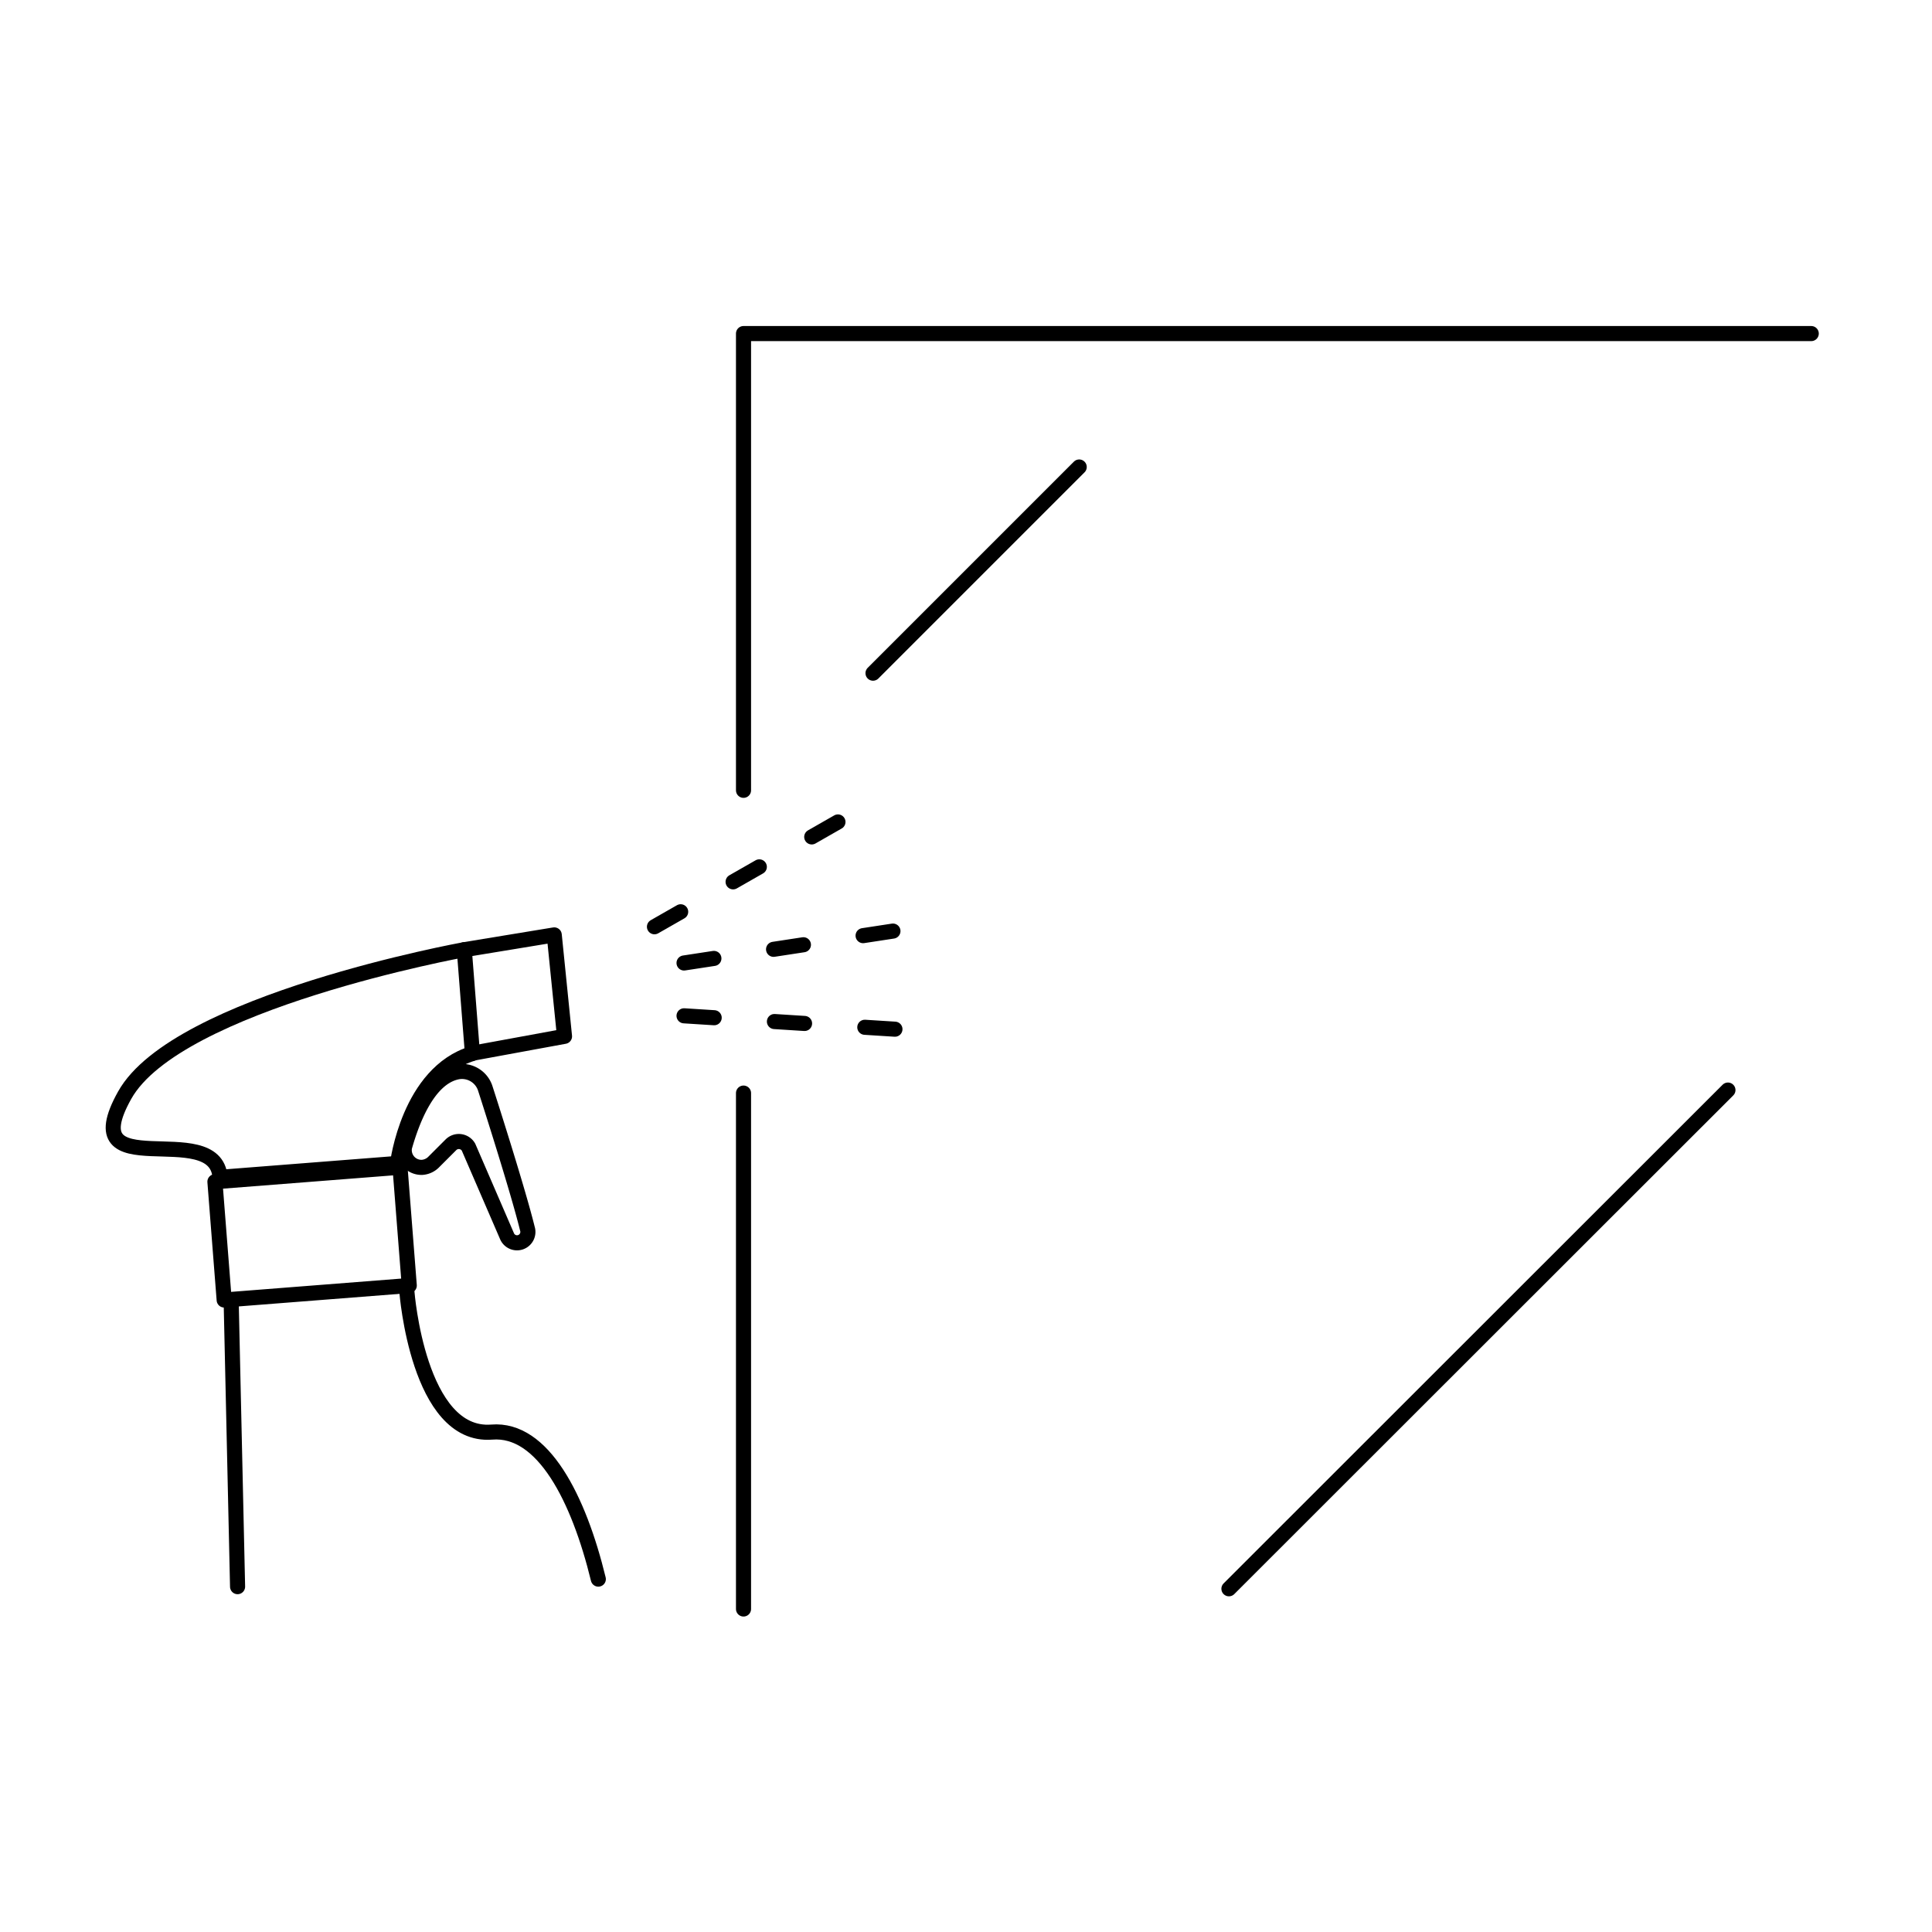 <svg xmlns="http://www.w3.org/2000/svg" viewBox="0 0 64 64"><defs><style>.cls-1,.cls-2{fill:none;stroke:#000;stroke-linecap:round;stroke-linejoin:round;stroke-width:0.5px;}.cls-2{stroke-dasharray:1 2;}</style></defs><g id="_15" data-name="15"><polyline class="cls-1" points="24.63 26.18 24.63 11.05 60 11.05"/><line class="cls-1" x1="24.63" y1="53.3" x2="24.63" y2="36.21"/><line class="cls-1" x1="28.92" y1="22.3" x2="35.75" y2="15.47"/><line class="cls-1" x1="40.71" y1="52.63" x2="57.24" y2="36.11"/><path class="cls-1" d="M15.38,31.46S5.86,33.19,4.13,36.28,7.14,37,7.29,39l5.88-.46s.37-3,2.48-3.64Z"/><path class="cls-1" d="M15.14,35.51a.81.81,0,0,1,.94.56c.21.65,1.09,3.41,1.39,4.63a.36.36,0,0,1-.67.26L15.52,38a.37.37,0,0,0-.58-.08l-.59.59a.6.6,0,0,1-.36.16h0A.57.57,0,0,1,13.4,38C13.66,37.08,14.19,35.71,15.14,35.51Z"/><rect class="cls-1" x="7.26" y="38.9" width="6.15" height="3.93" transform="translate(-3.15 0.93) rotate(-4.47)"/><line class="cls-1" x1="7.87" y1="52.56" x2="7.66" y2="43.2"/><path class="cls-1" d="M13.48,42.8s.37,4.83,2.81,4.64c1.7-.14,2.88,2.2,3.53,4.87"/><line class="cls-2" x1="21.68" y1="30.7" x2="28.56" y2="26.77"/><line class="cls-2" x1="22.66" y1="33.65" x2="29.91" y2="34.11"/><line class="cls-2" x1="22.66" y1="31.9" x2="30.52" y2="30.7"/><polyline class="cls-1" points="15.38 31.46 18.36 30.97 18.7 34.33 15.65 34.89"/></g></svg>